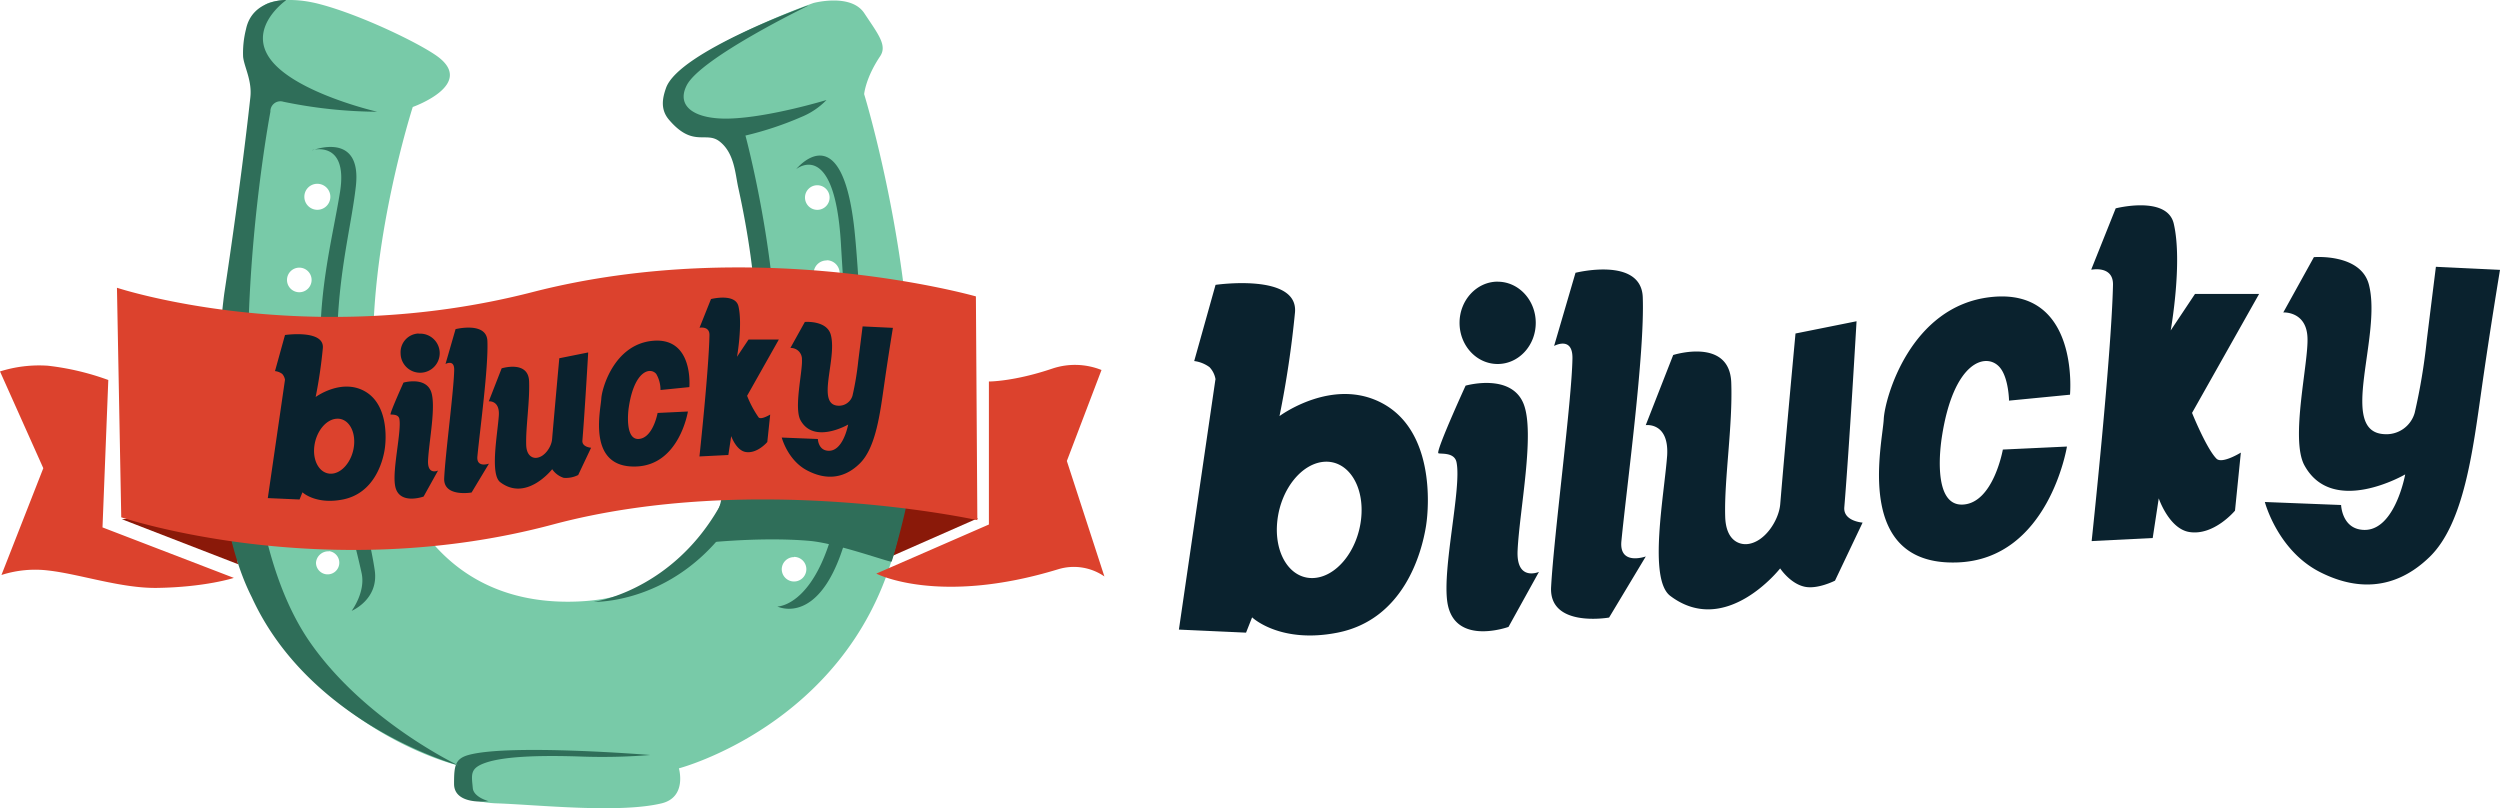 <?xml version="1.0" encoding="UTF-8"?> <svg xmlns="http://www.w3.org/2000/svg" viewBox="0 0 500 161.65"><defs><style> .cls-3 { fill-rule: evenodd; fill: #2f6e59 } </style></defs><g id="Слой_2"><g id="Слой_1-2"><path d="M46 102.5l1.61 10.34-23.24-9L46 102.5zm149.62 1.13l-18.16-2.83-3.12 12.2z" fill-rule="evenodd" fill="#8a1909"></path><path d="M53 18.25S37.71 78.6 46.37 108c11 37.28 45.42 45.13 45.42 45.13s-3.38 7.16 7.53 7.54c8.18.28 24.46 2.05 33 0 5.14-1.25 3.46-7 3.46-7s33-8.64 42.82-42.53c11-37.83-5.77-92.31-5.77-92.31s.26-3.18 3.17-7.54c1.5-2.19-.32-4.39-3.17-8.69-2.69-4-10.14-2-10.14-2s-27.88 9.8-29.21 18.2c-1.36 8.6 10.42 8.11 10.42 8.11s2.92.32 3.76 4c2.45 11 4.91 34.74 4.91 34.74s2.77 54.28-38.49 54.69c-26.48.3-38.17-21.34-39.36-46.57-1.15-24.48 7.83-52.37 7.83-52.37s12.67-4.48 4.91-10.14C83.85 8.64 72.21 3 64 .84 57.6-.86 53.88.55 53.88.55s-4.19.93-4.33 10.45c0 3.84 3.49 7.28 3.49 7.28zm10.46 18.51a2.6 2.6 0 11-2.59 2.6 2.58 2.58 0 012.59-2.6zm-3.61 16.77A2.46 2.46 0 1157.4 56a2.46 2.46 0 012.45-2.47zm103.6-16.48A2.46 2.46 0 11161 39.5a2.45 2.45 0 012.45-2.45zm1.88 15a2.6 2.6 0 11-2.6 2.6 2.59 2.59 0 012.6-2.56zm-6.53 59.33a2.46 2.46 0 11-2.45 2.46 2.46 2.46 0 012.45-2.42zm-93-1.15a2.33 2.33 0 11-2.6 2.31 2.46 2.46 0 012.57-2.27z" fill="#78caa8" fill-rule="evenodd"></path><path class="cls-3" d="M57.28 0s-6.81-.23-8.08 5.84a19.26 19.26 0 00-.58 5.51c.2 2 1.82 4.74 1.45 8.11-2 18.28-5.2 39.13-5.2 39.13s-5.52 39.12 5.49 60.86c11.69 25.55 41.28 33.61 41.28 33.61s-18.45-8.72-29.45-24.34C39.82 97 54.08 22.35 54.08 22.35a2 2 0 012.6-2 94.77 94.77 0 0018.77 2s-15.77-3.61-21.08-10.13S57.28 0 57.28 0zm5.23 30s7.16-2 5.49 8.43c-1.59 9.79-4.74 21-3.76 35.52s6.24 32.1 8.09 40.71c.81 3.78-2 7.51-2 7.51s5.45-2.26 4.62-8.09c-1.3-9.12-7.25-28.47-7.51-42.44-.31-15.33 2.75-25.64 3.73-34.36 1.27-11.15-8.66-7.22-8.66-7.22zm99-28.87s-25.7 9.18-28.3 16.45c-.66 1.88-1.24 4.22.58 6.36 4.79 5.63 7.39 2.25 10.1 4.33 3 2.31 3.15 6.47 3.76 9.24 16.83 76.6-28.88 82.86-28.88 82.86s23.1.78 33.5-27.71c8.34-22.93-3.18-65.55-3.18-65.55a66.57 66.57 0 0011.26-3.75A14.66 14.66 0 00165.3 20S154 23.45 146 23.71c-6.81.23-10.88-2.28-8.66-6.64 2.78-5.49 24.21-15.88 24.21-15.88zm-6.03 120.17s12.27.06 13.86-35.23c.58-12.82-.63-28.18-1.15-37.24-1.24-21.37-8.95-15-8.95-15s8.89-11 11.55 11.26c.89 7.48 2.42 32.49 1.15 46.2-3.35 36.56-16.46 30.01-16.46 30.01zM130.07 151s-28.2-2.28-36.38 0c-2.71.75-2.88 2.25-2.88 5.77 0 4.39 6.93 3.47 6.93 3.47s-3-.78-3.18-2.6c-.26-2.83-.66-4.07 2.89-5.2 4.13-1.3 11.78-1.35 18.19-1.15a119.9 119.9 0 0014.43-.29z"></path><path class="cls-3" d="M181.3 100.51c-.21-.72-36.9-2.08-36.9-2.08a9.7 9.7 0 01-1.19 4.42 37.51 37.51 0 01-4.13 5.92s12.51-1.53 23-.58c5.61.55 16 4.36 16.23 4.13s3.15-11.09 3-11.81z"></path><path d="M46.77 115.58s-5.65 1.85-15.3 2c-7.16.12-15.45-2.74-21.65-3.46a22 22 0 00-9.53.88l8.37-21.36L0 74.29a26 26 0 019.53-1.15A52.36 52.36 0 0121.66 76l-1.16 29.48zM220.3 74a14.27 14.27 0 00-9.81-.29c-7.74 2.62-12.71 2.59-12.71 2.59v28.6l-22.52 9.82s12.39 6.46 36.38-.87a10.73 10.73 0 019.24 1.44l-7.51-23.09zm-25.12-14.72l.29 44.75s-44.72-9.87-84.89.87c-45.73 12.24-86.33-1.44-86.33-1.44l-.86-45.91s37.82 12.53 83.15.86c45.02-11.57 88.64.87 88.64.87z" fill="#dc422d" fill-rule="evenodd"></path><path d="M57 75.94l-3.44 23.68 6.35.28.58-1.44s2.63 2.51 8.08 1.44c6.27-1.24 8-7.53 8.38-10.1.32-2.08.69-8.92-4-11.55s-9.82 1.15-9.82 1.15a95 95 0 001.44-9.81C64.85 65.86 57 67 57 67l-2 7.22a3 3 0 011.45.57 2.39 2.39 0 01.55 1.15zm21.1 6.93c0-.61 2.6-6.35 2.6-6.35s4.3-1.24 5.49 1.73c1.09 2.8-.41 10.08-.58 13.86-.14 3 2 2 2 2l-2.89 5.2S79.6 101.17 79 97c-.52-3.27 1.36-10.92.86-13.28-.26-1.02-1.76-.72-1.76-.85zm13-17l-2 6.93s1.77-1 1.74 1.16c-.06 4-1.76 16.69-2 21.65-.21 3.9 5.48 2.89 5.48 2.89l3.47-5.77s-2.54.92-2.31-1.45c.49-5.17 2.22-17.75 2-23.1-.18-3.91-6.38-2.35-6.38-2.35zm6.64 14.44l2.59-6.64s5.35-1.67 5.49 2.6c.15 4.1-.69 9.21-.58 12.7.06 2.25 1.33 2.66 2 2.6 1.68-.11 3.07-2.22 3.18-3.75.49-5.72 1.44-16.17 1.44-16.17l5.78-1.16s-.69 12-1.16 17.62c-.11 1.32 1.74 1.44 1.74 1.44L115.64 95a5.44 5.44 0 01-2.89.57 4.38 4.38 0 01-2.31-1.73s-5.14 6.58-10.39 2.6c-2.08-1.59-.55-9.56-.29-13.28.24-3.16-2.02-2.89-2.02-2.89zM132.1 78l5.77-.58s.92-10.16-7.51-9.24c-7.59.84-10 9.56-10.1 11.55-.12 2.28-2.92 13.89 6.93 13.57 8.69-.26 10.39-11 10.39-11l-6.06.29s-.9 5-3.76 5.2-2.1-5.78-2-6.35c1.1-7.31 4.28-8.09 5.49-6.65a6.31 6.31 0 01.85 3.21zm7.79-12.41l2.31-5.78s4.85-1.24 5.49 1.44c.86 3.7-.29 10.11-.29 10.11l2.31-3.46h6.06l-6.35 11.26a20.77 20.77 0 002.31 4.33c.52.52 2.31-.58 2.31-.58l-.58 5.49s-2 2.39-4.33 2c-1.9-.32-2.89-3.18-2.89-3.18l-.57 3.78-5.78.29s1.88-17.47 2-24.25c.05-1.9-2-1.49-2-1.49zm18.19 4l2.89-5.2s4.42-.38 5.2 2.6c1.27 4.85-3 13.92 1.44 14.15a2.82 2.82 0 002.89-2 57.59 57.59 0 001.15-6.93c.46-3.64.87-6.93.87-6.93l6.06.29s-.89 5.39-1.73 11.26-1.68 12.73-4.91 15.88c-1.64 1.61-5.11 4.15-10.39 1.44-4-2-5.2-6.64-5.2-6.64l7.22.29s.06 2 1.73 2.31c3.29.63 4.33-5.2 4.33-5.2s-6.87 4-9.53-.87c-1.35-2.48.44-9.78.29-12.12a2.23 2.23 0 00-2.31-2.33zM67.45 83.74c2.19-.06 3.69 2.39 3.35 5.42s-2.4 5.55-4.59 5.58-3.7-2.4-3.35-5.43 2.39-5.52 4.59-5.57zm16.28-17a3.91 3.91 0 11-3.61 3.9 3.75 3.75 0 013.61-3.94zm159.35 9.18l-7.3 50 13.43.61 1.21-3.06s5.57 5.34 17.09 3.06c13.25-2.63 16.83-15.91 17.7-21.37.69-4.39 1.47-18.85-8.55-24.4s-20.76 2.46-20.76 2.46a202.1 202.1 0 003.1-20.76c.66-7.89-15.89-5.49-15.89-5.49l-4.27 15.24a6.56 6.56 0 013.06 1.22 4.63 4.63 0 011.21 2.45zm44.56 14.64c-.09-1.27 5.48-13.43 5.48-13.43s9.13-2.62 11.61 3.67c2.31 5.89-.84 21.28-1.21 29.31-.29 6.26 4.27 4.27 4.27 4.27l-6.09 11s-10.83 3.93-12.22-4.88c-1.06-6.9 2.89-23 1.82-28.06-.46-2.22-3.63-1.5-3.66-1.85zm27.46-36l-4.28 14.63s3.73-2.05 3.67 2.46c-.12 8.4-3.7 35.28-4.27 45.76-.44 8.23 11.6 6.1 11.6 6.1l7.34-12.22s-5.37 1.94-4.88-3.06c1.06-10.91 4.7-37.53 4.27-48.82-.35-8.15-13.46-4.85-13.46-4.85zM329.16 85l5.48-14s11.26-3.58 11.61 5.49c.32 8.66-1.44 19.46-1.21 26.85.14 4.76 2.77 5.57 4.27 5.49 3.55-.23 6.44-4.71 6.73-7.94 1-12.1 3.06-34.19 3.06-34.19l12.21-2.45s-1.47 25.46-2.45 37.21c-.23 2.8 3.66 3.06 3.66 3.06L367 116.13s-3.5 1.79-6.09 1.21c-2.89-.63-4.88-3.66-4.88-3.66s-10.89 13.91-22 5.48c-4.41-3.38-1.18-20.18-.6-28.06.4-6.76-4.33-6.07-4.33-6.07zm72.61-4.87L414 78.94s2-21.51-15.88-19.52c-16.06 1.79-21.17 20.22-21.37 24.4-.23 4.85-6.15 29.34 14.64 28.67 18.36-.57 22-23.18 22-23.18l-12.82.6s-1.88 10.63-7.94 11c-6.35.4-4.45-12.25-4.27-13.43 2.34-15.45 9-17.06 11.6-14 1.8 2.11 1.85 6.73 1.85 6.73zm16.49-26.25l4.88-12.21s10.28-2.63 11.61 3.06c1.82 7.79-.61 21.36-.61 21.36l4.86-7.3h12.82l-13.41 23.79s2.86 7.1 4.88 9.15c1.1 1.13 4.88-1.21 4.88-1.21L447 102.13s-4.22 5.08-9.15 4.27c-4.05-.66-6.1-6.73-6.1-6.73l-1.21 7.94-12.21.61s3.95-36.9 4.27-51.28c.06-3.9-4.3-3-4.3-3zm38.43 8.55l6.09-11s9.36-.78 11 5.49c2.66 10.28-6.29 29.42 3.06 29.91a5.88 5.88 0 006.1-4.27A119.41 119.41 0 00485.36 68c.95-7.71 1.82-14.64 1.82-14.64l12.82.61s-1.91 11.43-3.67 23.79-3.52 26.88-10.36 33.58c-3.5 3.41-10.83 8.75-22 3.06-8.48-4.33-11-14-11-14l15.25.6s.14 4.19 3.67 4.88c6.92 1.36 9.15-11 9.15-11s-14.53 8.49-20.16-1.82c-2.88-5.28.9-20.67.61-25.64-.26-5.22-4.85-4.93-4.85-4.93zM265.14 92.34c4.62-.09 7.8 5 7.08 11.46s-5.05 11.7-9.67 11.81-7.8-5-7.08-11.46 5.03-11.69 9.67-11.81zm34.39-36c4.22 0 7.62 3.7 7.62 8.23s-3.4 8.23-7.62 8.23-7.62-3.69-7.62-8.23 3.44-8.24 7.62-8.24z" fill="#0a222e" fill-rule="evenodd"></path></g></g></svg> 
